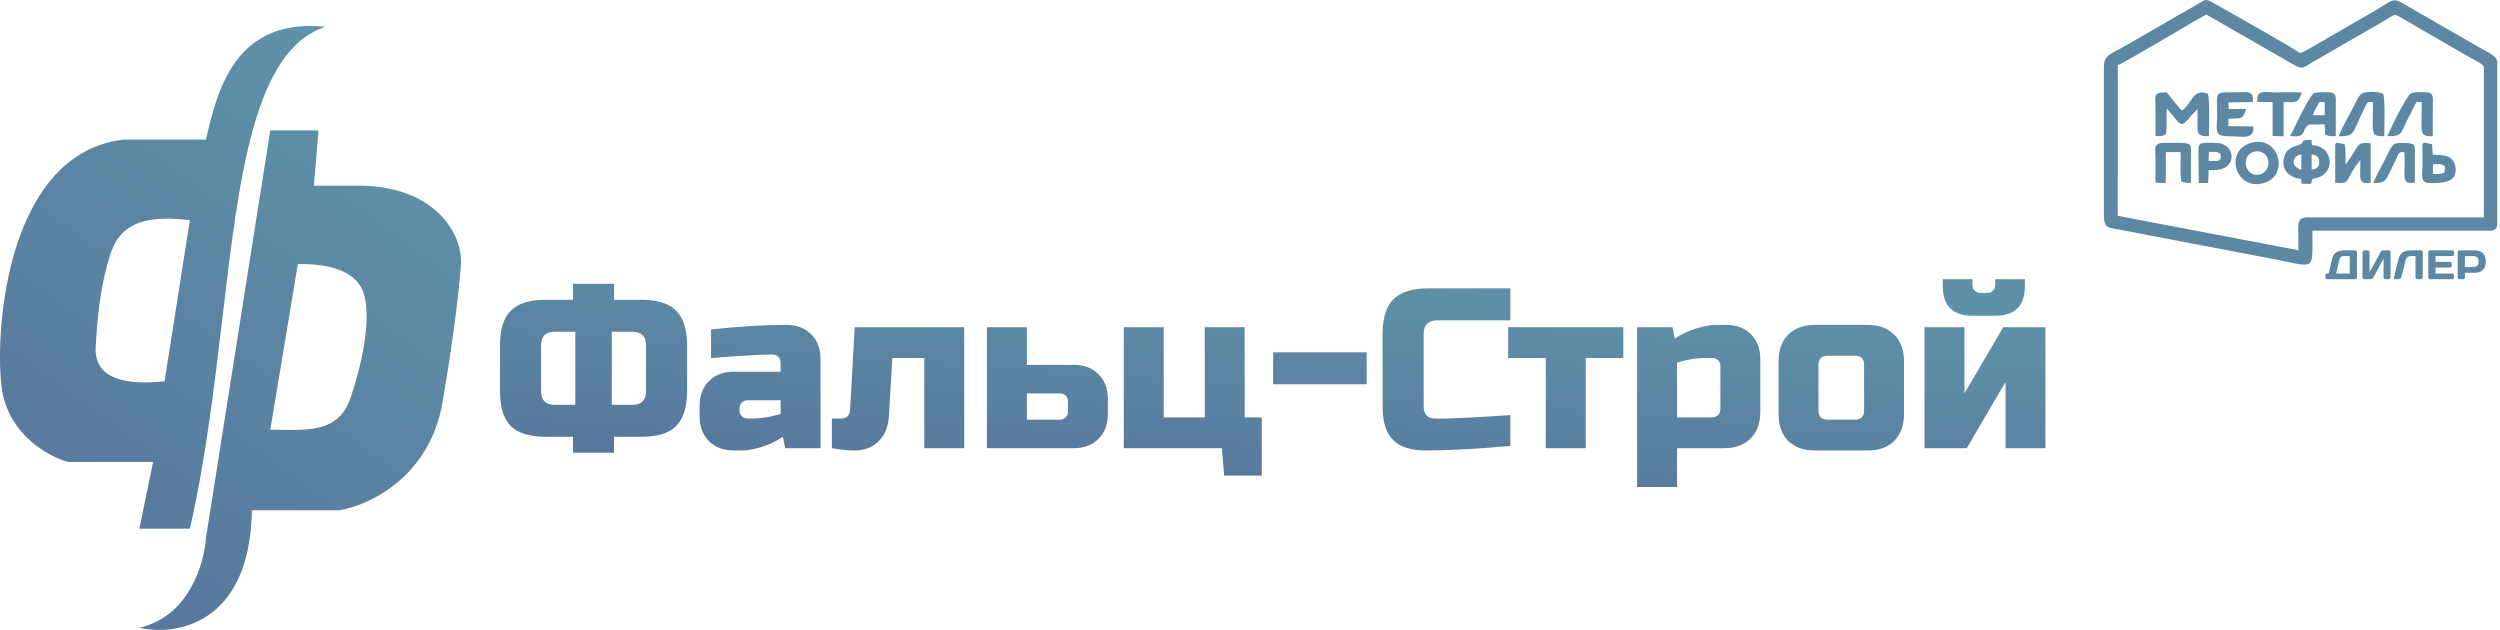 <svg width="385" height="97" viewBox="0 0 385 97" fill="none" xmlns="http://www.w3.org/2000/svg">
<path fill-rule="evenodd" clip-rule="evenodd" d="M326.145 10.022C327.182 9.719 339.441 2.254 339.816 2.262L353.219 9.954C354.629 10.829 354.914 10.276 356.098 9.588L366.738 3.459C368.714 2.303 368.582 2.046 369.568 2.609L380.097 8.697C380.943 9.199 382.519 9.873 382.519 10.386V33.477H355.632C353.439 33.477 354.013 34.181 353.957 38.534L326.136 33.239L326.145 10.022ZM355.049 40.753H354.684C353.915 40.708 352.742 40.415 350.953 40.054L326.517 35.389C324.811 35.049 324 35.266 324 33.161V10.386C324 8.621 324.698 8.473 327.005 7.223C328.333 6.504 329.566 5.708 330.91 4.96C332.292 4.191 333.465 3.501 334.822 2.704C336.155 1.92 337.328 1.316 338.638 0.509C339.694 -0.141 339.778 -0.162 340.775 0.41C343.609 2.037 351.994 6.689 354.209 8.172C354.882 8.015 357.514 6.395 358.211 6.007L365.822 1.597C368.319 0.12 368.455 -0.332 369.765 0.364L381.204 6.957C382.846 7.943 384.575 8.511 384.575 9.596V34.427C384.575 35.165 384.207 35.534 383.468 35.534H356.107C356.107 39.421 356.337 40.66 355.049 40.753Z" fill="#5C88A4"/>
<path fill-rule="evenodd" clip-rule="evenodd" d="M331.946 20.945C332.74 21.021 332.978 20.943 333.52 20.727C333.783 19.61 333.587 18.018 333.678 16.734C336.195 19.46 335.553 20 337.739 17.488L338.431 16.813C338.431 20.538 338.013 20.979 340.173 20.984C340.173 19.406 340.342 15.668 340.024 14.439C337.678 13.528 337.629 15.928 336.02 17.013C335.464 16.562 334.266 14.884 333.659 14.221C331.525 14.221 331.943 14.635 331.946 16.713C331.949 18.123 331.946 19.534 331.946 20.945Z" fill="#5C88A4"/>
<path fill-rule="evenodd" clip-rule="evenodd" d="M355.989 23.792C356.784 23.852 357.222 24.254 357.155 25.067C357.094 25.814 356.725 26.012 355.998 26.133L355.989 23.792ZM354.405 26.132C352.842 25.742 352.812 24.08 354.405 23.752V26.132ZM354.405 27.558V28.279L355.79 28.338C355.816 28.297 355.844 28.182 355.855 28.208C356.023 28.611 355.833 28.012 356.157 27.547C359.312 27.136 359.378 23.899 357.596 22.808C356.047 21.859 356.009 23.033 355.989 21.537C353.721 21.538 355.491 21.91 353.637 22.458C352.666 22.745 352.122 23.152 351.832 23.98C351.081 26.12 352.593 27.381 354.405 27.558Z" fill="#5C88A4"/>
<path fill-rule="evenodd" clip-rule="evenodd" d="M356.207 17.74C356.377 17.127 356.548 16.878 356.833 16.332C357.22 15.588 357.083 15.729 358.004 15.725V17.74H356.207ZM352.685 20.925C355.412 21.344 354.31 19.878 355.632 19.165H358.005L358.083 20.729C358.707 20.969 358.863 21.025 359.706 20.945C359.706 19.268 359.698 17.591 359.711 15.915C359.718 15.035 359.827 14.373 358.93 14.232C358.479 14.161 356.763 14.191 356.402 14.326C355.627 14.616 353.288 19.877 352.685 20.925Z" fill="#5C88A4"/>
<path fill-rule="evenodd" clip-rule="evenodd" d="M347.024 19.47L343.178 19.427L343.178 18.306C345.073 18.07 345.276 18.685 345.905 16.792L343.237 16.786L343.166 15.776L346.925 15.721C347.161 13.763 346.173 14.245 343.291 14.218C341.045 14.197 341.436 14.483 341.436 17.662C341.436 20.001 340.807 21.001 343.291 20.988C345.175 20.979 347.185 21.613 347.024 19.47Z" fill="#5C88A4"/>
<path fill-rule="evenodd" clip-rule="evenodd" d="M359.625 28.121C362.268 28.387 360.913 27.753 363.49 24.651C363.549 27.157 362.98 28.554 365.083 28.122L365.083 22.069C363.407 21.871 363.3 22.119 362.511 23.437C362.111 24.105 361.593 24.753 361.238 25.351C361.156 24.308 361.315 23.087 361.059 22.189L359.909 21.971C359.62 22.197 359.593 21.83 359.618 23.35L359.625 28.121Z" fill="#5C88A4"/>
<path fill-rule="evenodd" clip-rule="evenodd" d="M360.159 20.984C362.732 20.984 362.176 20.59 363.975 16.983C364.08 16.774 364.264 16.34 364.394 16.138C364.776 15.55 364.517 15.725 365.437 15.725C365.437 20.701 364.962 20.979 367.178 20.984C367.178 19.511 367.339 15.555 367.031 14.478C366.411 14.143 364.848 14.026 363.97 14.304C363.218 14.542 362.923 15.542 362.518 16.316C361.935 17.434 360.529 19.885 360.159 20.984Z" fill="#5C88A4"/>
<path fill-rule="evenodd" clip-rule="evenodd" d="M346.885 23.446C347.857 23.035 348.911 23.518 349.228 24.384C349.607 25.416 349.033 26.479 348.284 26.776C345.972 27.692 344.887 24.29 346.885 23.446ZM346.586 22.02C342.44 23.289 344.312 29.446 348.608 28.196C352.698 27.006 350.958 20.683 346.586 22.02Z" fill="#5C88A4"/>
<path fill-rule="evenodd" clip-rule="evenodd" d="M367.632 20.984C369.938 20.984 369.689 20.556 370.606 18.717L371.869 16.196C372.238 15.544 372.038 15.728 372.95 15.725C372.95 20.652 372.47 20.978 374.652 20.984C374.652 19.295 374.644 17.606 374.658 15.918C374.665 15.011 374.794 14.353 373.803 14.227C373.231 14.155 371.767 14.139 371.313 14.36C370.61 14.7 368.125 19.856 367.632 20.984Z" fill="#5C88A4"/>
<path fill-rule="evenodd" clip-rule="evenodd" d="M331.946 28.121L333.53 28.191L333.535 23.426L335.792 23.418C335.904 24.807 335.645 26.858 335.97 28.002C336.665 28.134 336.952 28.278 337.405 28.123C337.405 26.902 337.403 25.682 337.405 24.463C337.41 21.717 337.999 22.011 333.173 22.011C331.54 22.011 331.944 23.006 331.946 24.463C331.949 25.682 331.946 26.902 331.946 28.121Z" fill="#5C88A4"/>
<path fill-rule="evenodd" clip-rule="evenodd" d="M365.516 28.18C367.686 28.18 367.313 27.844 368.99 24.541C369.426 23.681 369.271 23.344 370.271 23.426C370.35 24.398 370.304 25.535 370.294 26.523C370.28 27.889 370.391 28.338 371.884 28.121C371.884 26.901 371.882 25.682 371.884 24.462C371.889 22.164 372.246 22.011 369.709 22.011C368.272 22.011 368.36 22.544 367.179 24.781C366.855 25.396 365.591 27.719 365.516 28.18Z" fill="#5C88A4"/>
<path fill-rule="evenodd" clip-rule="evenodd" d="M374.681 25.324C375.606 25.249 375.871 25.217 376.527 25.562L376.479 26.517C375.862 26.864 375.608 26.84 374.66 26.765L374.681 25.324ZM374.137 28.18C375.557 28.18 378.789 28.396 378.08 25.441C377.636 23.587 375.434 23.916 374.652 23.819L374.543 22.194L373.353 21.969C373.03 22.223 373.04 21.848 373.065 23.511C373.074 24.143 373.068 24.779 373.068 25.412C373.068 26.805 372.613 28.18 374.137 28.18Z" fill="#5C88A4"/>
<path fill-rule="evenodd" clip-rule="evenodd" d="M340.173 23.396C341.185 23.396 341.306 23.291 341.98 23.712C342.168 25.07 341.355 24.778 340.125 24.778L340.173 23.396ZM338.55 23.197L338.608 28.183L340.053 28.18L340.133 26.203H340.923C344.716 26.203 344.357 22.011 341.239 22.011C339.064 22.011 338.55 21.765 338.55 23.197Z" fill="#5C88A4"/>
<path fill-rule="evenodd" clip-rule="evenodd" d="M347.634 15.696L349.977 15.73V20.945L351.679 20.99V15.726C353.537 15.726 353.951 15.963 354.467 14.241C353.102 14.17 351.632 14.222 350.255 14.221C348.55 14.219 347.484 13.775 347.634 15.696Z" fill="#5C88A4"/>
<path d="M358.103 42.708V42.411C358.103 42.33 358.13 42.262 358.184 42.206C358.239 42.15 358.305 42.122 358.382 42.122H358.614L359.165 39.774C359.357 38.959 360 38.552 361.093 38.552H362.695C362.772 38.552 362.837 38.58 362.891 38.636C362.946 38.691 362.974 38.76 362.974 38.84V42.715C362.974 42.795 362.946 42.864 362.891 42.919C362.837 42.973 362.772 43 362.695 43H358.382C358.305 43 358.239 42.972 358.184 42.916C358.13 42.858 358.103 42.789 358.103 42.708ZM359.756 42.122H361.858V39.43H360.972C360.784 39.43 360.629 39.483 360.506 39.591C360.383 39.699 360.299 39.848 360.254 40.041L359.756 42.122Z" fill="#5C88A4"/>
<path d="M363.825 42.708V38.846C363.825 38.762 363.852 38.691 363.905 38.636C363.958 38.58 364.026 38.552 364.107 38.552H364.629C364.706 38.552 364.771 38.58 364.824 38.636C364.88 38.691 364.907 38.76 364.907 38.84V41.945L366.595 38.846C366.641 38.766 366.703 38.697 366.782 38.639C366.861 38.581 366.934 38.552 367.001 38.552H367.876C367.954 38.552 368.019 38.581 368.072 38.639C368.126 38.697 368.152 38.766 368.152 38.846V42.708C368.152 42.789 368.125 42.858 368.069 42.916C368.014 42.972 367.948 43 367.87 43H367.348C367.271 43 367.205 42.972 367.15 42.916C367.096 42.858 367.07 42.789 367.07 42.708V39.83L365.521 42.708C365.476 42.789 365.412 42.858 365.329 42.916C365.246 42.972 365.165 43 365.088 43H364.107C364.03 43 363.963 42.972 363.908 42.916C363.853 42.858 363.825 42.789 363.825 42.708Z" fill="#5C88A4"/>
<path d="M368.653 42.739L369.407 39.761C369.609 38.957 370.264 38.554 371.373 38.552H372.856C372.926 38.552 372.984 38.582 373.031 38.642C373.081 38.702 373.105 38.77 373.105 38.846V42.708C373.105 42.789 373.079 42.858 373.025 42.916C372.974 42.972 372.91 43 372.833 43H372.266C372.189 43 372.123 42.972 372.067 42.916C372.014 42.858 371.987 42.789 371.987 42.708V39.43H371.264C371.074 39.43 370.908 39.486 370.765 39.6C370.625 39.712 370.53 39.863 370.481 40.053L369.801 42.708C369.782 42.793 369.737 42.864 369.668 42.919C369.599 42.973 369.525 43 369.448 43H368.846C368.777 43 368.726 42.977 368.692 42.932C368.66 42.886 368.645 42.848 368.645 42.817C368.647 42.786 368.65 42.76 368.653 42.739Z" fill="#5C88A4"/>
<path d="M373.957 42.702V38.84C373.957 38.76 373.984 38.691 374.04 38.636C374.095 38.58 374.161 38.552 374.238 38.552H377.658C377.735 38.552 377.801 38.581 377.854 38.639C377.909 38.697 377.937 38.766 377.937 38.846V39.138C377.937 39.219 377.909 39.288 377.854 39.346C377.801 39.402 377.735 39.43 377.658 39.43H375.075V40.332H377.299C377.376 40.332 377.442 40.361 377.495 40.419C377.55 40.475 377.578 40.543 377.578 40.624V40.916C377.578 40.996 377.55 41.065 377.495 41.123C377.442 41.179 377.376 41.207 377.299 41.207H375.075V42.122H377.652C377.727 42.122 377.792 42.15 377.845 42.206C377.898 42.262 377.925 42.33 377.925 42.411V42.708C377.925 42.789 377.897 42.858 377.842 42.916C377.787 42.972 377.721 43 377.643 43H374.238C374.161 43 374.095 42.972 374.04 42.916C373.984 42.858 373.957 42.787 373.957 42.702Z" fill="#5C88A4"/>
<path d="M378.483 42.708V38.846C378.483 38.766 378.509 38.697 378.563 38.639C378.616 38.581 378.682 38.552 378.759 38.552H381.022C382.218 38.552 382.816 39.129 382.816 40.283C382.816 41.435 382.218 42.011 381.022 42.011H379.601V42.708C379.601 42.789 379.573 42.858 379.518 42.916C379.465 42.972 379.399 43 379.322 43H378.765C378.687 43 378.621 42.972 378.566 42.916C378.51 42.858 378.483 42.789 378.483 42.708ZM379.601 41.133H380.684C381.016 41.133 381.268 41.075 381.44 40.959C381.612 40.841 381.698 40.616 381.698 40.283C381.698 39.948 381.612 39.722 381.44 39.606C381.268 39.489 381.016 39.43 380.684 39.43H379.601V41.133Z" fill="#5C88A4"/>
<path fill-rule="evenodd" clip-rule="evenodd" d="M29.239 81.419H21.455L23.578 71.137H10.486C7.42 70.31 1.075 66.811 0.225 59.437C-0.836 50.218 1.287 23.626 18.978 21.498H31.716C33.485 13.698 36.315 2.706 50.114 4.125C39.123 7.716 36.845 26.992 34.237 49.068C32.982 59.682 31.651 70.943 29.239 81.419ZM25.347 58.727L29.239 33.908C20.747 32.844 18.09 35.458 16.855 39.581C15.794 43.127 15.123 46.744 14.732 53.409C14.378 59.437 21.809 59.082 25.347 58.727Z" fill="url(#paint0_linear_2_61)"/>
<path fill-rule="evenodd" clip-rule="evenodd" d="M41.623 20.08L31.716 82.838C31.48 86.738 29.097 94.964 21.455 96.666C27.116 97.966 38.509 96.169 38.792 78.583H52.237C56.719 77.874 66.178 73.548 68.159 61.919C70.141 50.289 70.872 42.89 70.99 40.645C71.232 36.035 67.098 28.873 55.776 28.59H48.345L49.053 20.08H41.623ZM41.623 66.173L45.869 40.645C50.114 40.645 55.068 41.354 56.129 45.609C56.991 49.06 56.129 54.827 54.007 61.209C52.304 66.329 47.993 66.262 43.307 66.191C42.75 66.182 42.187 66.173 41.623 66.173Z" fill="url(#paint1_linear_2_61)"/>
<path d="M105.812 60.231C105.812 62.692 105.25 64.486 104.125 65.611C103.024 66.713 101.244 67.264 98.784 67.264H94.568V69.725H88.244V67.264H84.027C81.568 67.264 79.776 66.713 78.651 65.611C77.55 64.486 77 62.692 77 60.231V53.198C77 50.736 77.55 48.955 78.651 47.853C79.776 46.727 81.568 46.165 84.027 46.165H88.244V43.703H94.568V46.165H98.784C101.244 46.165 103.024 46.727 104.125 47.853C105.25 48.955 105.812 50.736 105.812 53.198V60.231ZM99.487 53.198C99.487 51.791 98.784 51.088 97.379 51.088H94.217V62.341H97.379C98.784 62.341 99.487 61.637 99.487 60.231V53.198ZM83.325 60.231C83.325 61.637 84.027 62.341 85.433 62.341H88.595V51.088H85.433C84.027 51.088 83.325 51.791 83.325 53.198V60.231Z" fill="url(#paint2_linear_2_61)"/>
<path d="M115.997 64.451C117.239 64.451 118.644 64.216 120.213 63.747V61.637H115.119C114.767 61.637 114.475 61.755 114.24 61.989C114.006 62.223 113.889 62.517 113.889 62.868V63.22C113.889 63.571 114.006 63.864 114.24 64.099C114.475 64.333 114.767 64.451 115.119 64.451H115.997ZM109.497 50.736C113.784 50.267 117.649 50.033 121.092 50.033C122.685 50.033 123.961 50.514 124.922 51.475C125.882 52.436 126.362 53.714 126.362 55.308V69.022H120.916L120.565 67.264C119.464 67.99 118.328 68.53 117.157 68.881C116.009 69.21 115.037 69.374 114.24 69.374H113.011C111.418 69.374 110.141 68.893 109.181 67.932C108.22 66.971 107.74 65.693 107.74 64.099V62.517C107.74 60.922 108.22 59.645 109.181 58.684C110.141 57.722 111.418 57.242 113.011 57.242H120.213V55.835C120.213 55.483 120.096 55.191 119.862 54.956C119.628 54.722 119.335 54.604 118.984 54.604C117.461 54.604 115.775 54.675 113.924 54.815C112.097 54.956 110.621 55.062 109.497 55.132V50.736Z" fill="url(#paint3_linear_2_61)"/>
<path d="M131.623 69.374C130.616 69.374 129.445 69.256 128.11 69.022V64.451H129.515C130.405 64.451 130.874 63.982 130.92 63.044L131.623 50.385H148.489V69.022H142.34V55.132H137.421L136.894 64.099C136.8 65.693 136.273 66.971 135.312 67.932C134.352 68.893 133.122 69.374 131.623 69.374Z" fill="url(#paint4_linear_2_61)"/>
<path d="M151.99 69.022V50.385H158.139V56.187H165.342C166.934 56.187 168.211 56.667 169.171 57.629C170.132 58.59 170.612 59.867 170.612 61.462V63.747C170.612 65.341 170.132 66.619 169.171 67.58C168.211 68.541 166.934 69.022 165.342 69.022H151.99ZM163.233 64.626C163.585 64.626 163.878 64.509 164.112 64.275C164.346 64.04 164.463 63.747 164.463 63.396V61.813C164.463 61.462 164.346 61.169 164.112 60.934C163.878 60.7 163.585 60.582 163.233 60.582H158.139V64.626H163.233Z" fill="url(#paint5_linear_2_61)"/>
<path d="M188.166 69.022H173.058V50.385H179.207V64.275H185.531V50.385H191.68V64.275H194.315V73.242H188.518L188.166 69.022Z" fill="url(#paint6_linear_2_61)"/>
<path d="M196.065 59.176V54.253H210.471V59.176H196.065Z" fill="url(#paint7_linear_2_61)"/>
<path d="M232.597 68.67C227.374 69.139 223.04 69.374 219.597 69.374C217.301 69.374 215.615 68.834 214.537 67.756C213.46 66.678 212.921 64.99 212.921 62.692V51.44C212.921 48.978 213.471 47.196 214.572 46.094C215.697 44.969 217.489 44.407 219.948 44.407H232.597V49.33H221.354C219.948 49.33 219.245 50.033 219.245 51.44V62.692C219.245 63.231 219.398 63.665 219.702 63.993C220.03 64.298 220.44 64.451 220.932 64.451C221.424 64.451 221.963 64.451 222.548 64.451C223.134 64.427 223.743 64.404 224.375 64.38C225.008 64.357 225.64 64.333 226.273 64.31C226.929 64.286 227.76 64.24 228.767 64.169C229.798 64.099 231.075 64.017 232.597 63.923V68.67Z" fill="url(#paint8_linear_2_61)"/>
<path d="M244.195 55.132V69.022H238.046V55.132H232.249V50.385H249.992V55.132H244.195Z" fill="url(#paint9_linear_2_61)"/>
<path d="M262.48 55.132C261.238 55.132 259.833 55.366 258.263 55.835V64.275H263.534C264.471 64.275 264.939 63.806 264.939 62.868V56.363C264.939 56.011 264.822 55.718 264.588 55.483C264.353 55.249 264.061 55.132 263.709 55.132H262.48ZM258.263 69.022V75H252.114V50.385H257.56L257.912 52.143C259.013 51.416 260.137 50.889 261.285 50.56C262.456 50.209 263.44 50.033 264.236 50.033H265.817C267.41 50.033 268.687 50.514 269.647 51.475C270.608 52.436 271.088 53.714 271.088 55.308V63.396C271.088 65.154 270.584 66.537 269.577 67.545C268.593 68.53 267.223 69.022 265.466 69.022H258.263Z" fill="url(#paint10_linear_2_61)"/>
<path d="M293.22 63.747C293.22 65.505 292.716 66.889 291.709 67.897C290.725 68.881 289.355 69.374 287.598 69.374H279.517C277.76 69.374 276.378 68.881 275.37 67.897C274.387 66.889 273.895 65.505 273.895 63.747V55.659C273.895 53.901 274.387 52.53 275.37 51.545C276.378 50.537 277.76 50.033 279.517 50.033H287.598C289.355 50.033 290.725 50.537 291.709 51.545C292.716 52.53 293.22 53.901 293.22 55.659V63.747ZM287.071 56.187C287.071 55.249 286.602 54.78 285.665 54.78H281.449C280.512 54.78 280.044 55.249 280.044 56.187V63.22C280.044 64.157 280.512 64.626 281.449 64.626H285.665C286.602 64.626 287.071 64.157 287.071 63.22V56.187Z" fill="url(#paint11_linear_2_61)"/>
<path d="M303.756 48.626C300.711 48.626 299.189 47.103 299.189 44.055V43H303.756V43.879C303.756 44.231 303.874 44.524 304.108 44.758C304.342 44.993 304.635 45.11 304.986 45.11H306.04C306.392 45.11 306.684 44.993 306.919 44.758C307.153 44.524 307.27 44.231 307.27 43.879V43H311.838V44.055C311.838 47.103 310.315 48.626 307.27 48.626H303.756ZM308.5 50.385H315V69.022H308.851V58.824L302.878 69.022H296.378V50.385H302.527V60.582L308.5 50.385Z" fill="url(#paint12_linear_2_61)"/>
<defs>
<linearGradient id="paint0_linear_2_61" x1="62.5" y1="18" x2="15" y2="82" gradientUnits="userSpaceOnUse">
<stop stop-color="#5F91A8"/>
<stop offset="1" stop-color="#57799D"/>
</linearGradient>
<linearGradient id="paint1_linear_2_61" x1="62.5" y1="18" x2="15" y2="82" gradientUnits="userSpaceOnUse">
<stop stop-color="#5F91A8"/>
<stop offset="1" stop-color="#57799D"/>
</linearGradient>
<linearGradient id="paint2_linear_2_61" x1="286.507" y1="47.817" x2="283.92" y2="81.772" gradientUnits="userSpaceOnUse">
<stop stop-color="#5F91A8"/>
<stop offset="1" stop-color="#57799D"/>
</linearGradient>
<linearGradient id="paint3_linear_2_61" x1="286.507" y1="47.817" x2="283.92" y2="81.772" gradientUnits="userSpaceOnUse">
<stop stop-color="#5F91A8"/>
<stop offset="1" stop-color="#57799D"/>
</linearGradient>
<linearGradient id="paint4_linear_2_61" x1="286.507" y1="47.817" x2="283.92" y2="81.772" gradientUnits="userSpaceOnUse">
<stop stop-color="#5F91A8"/>
<stop offset="1" stop-color="#57799D"/>
</linearGradient>
<linearGradient id="paint5_linear_2_61" x1="286.507" y1="47.817" x2="283.92" y2="81.772" gradientUnits="userSpaceOnUse">
<stop stop-color="#5F91A8"/>
<stop offset="1" stop-color="#57799D"/>
</linearGradient>
<linearGradient id="paint6_linear_2_61" x1="286.507" y1="47.817" x2="283.92" y2="81.772" gradientUnits="userSpaceOnUse">
<stop stop-color="#5F91A8"/>
<stop offset="1" stop-color="#57799D"/>
</linearGradient>
<linearGradient id="paint7_linear_2_61" x1="286.507" y1="47.817" x2="283.92" y2="81.772" gradientUnits="userSpaceOnUse">
<stop stop-color="#5F91A8"/>
<stop offset="1" stop-color="#57799D"/>
</linearGradient>
<linearGradient id="paint8_linear_2_61" x1="286.507" y1="47.817" x2="283.92" y2="81.772" gradientUnits="userSpaceOnUse">
<stop stop-color="#5F91A8"/>
<stop offset="1" stop-color="#57799D"/>
</linearGradient>
<linearGradient id="paint9_linear_2_61" x1="286.507" y1="47.817" x2="283.92" y2="81.772" gradientUnits="userSpaceOnUse">
<stop stop-color="#5F91A8"/>
<stop offset="1" stop-color="#57799D"/>
</linearGradient>
<linearGradient id="paint10_linear_2_61" x1="286.507" y1="47.817" x2="283.92" y2="81.772" gradientUnits="userSpaceOnUse">
<stop stop-color="#5F91A8"/>
<stop offset="1" stop-color="#57799D"/>
</linearGradient>
<linearGradient id="paint11_linear_2_61" x1="286.507" y1="47.817" x2="283.92" y2="81.772" gradientUnits="userSpaceOnUse">
<stop stop-color="#5F91A8"/>
<stop offset="1" stop-color="#57799D"/>
</linearGradient>
<linearGradient id="paint12_linear_2_61" x1="286.507" y1="47.817" x2="283.92" y2="81.772" gradientUnits="userSpaceOnUse">
<stop stop-color="#5F91A8"/>
<stop offset="1" stop-color="#57799D"/>
</linearGradient>
</defs>
</svg>

